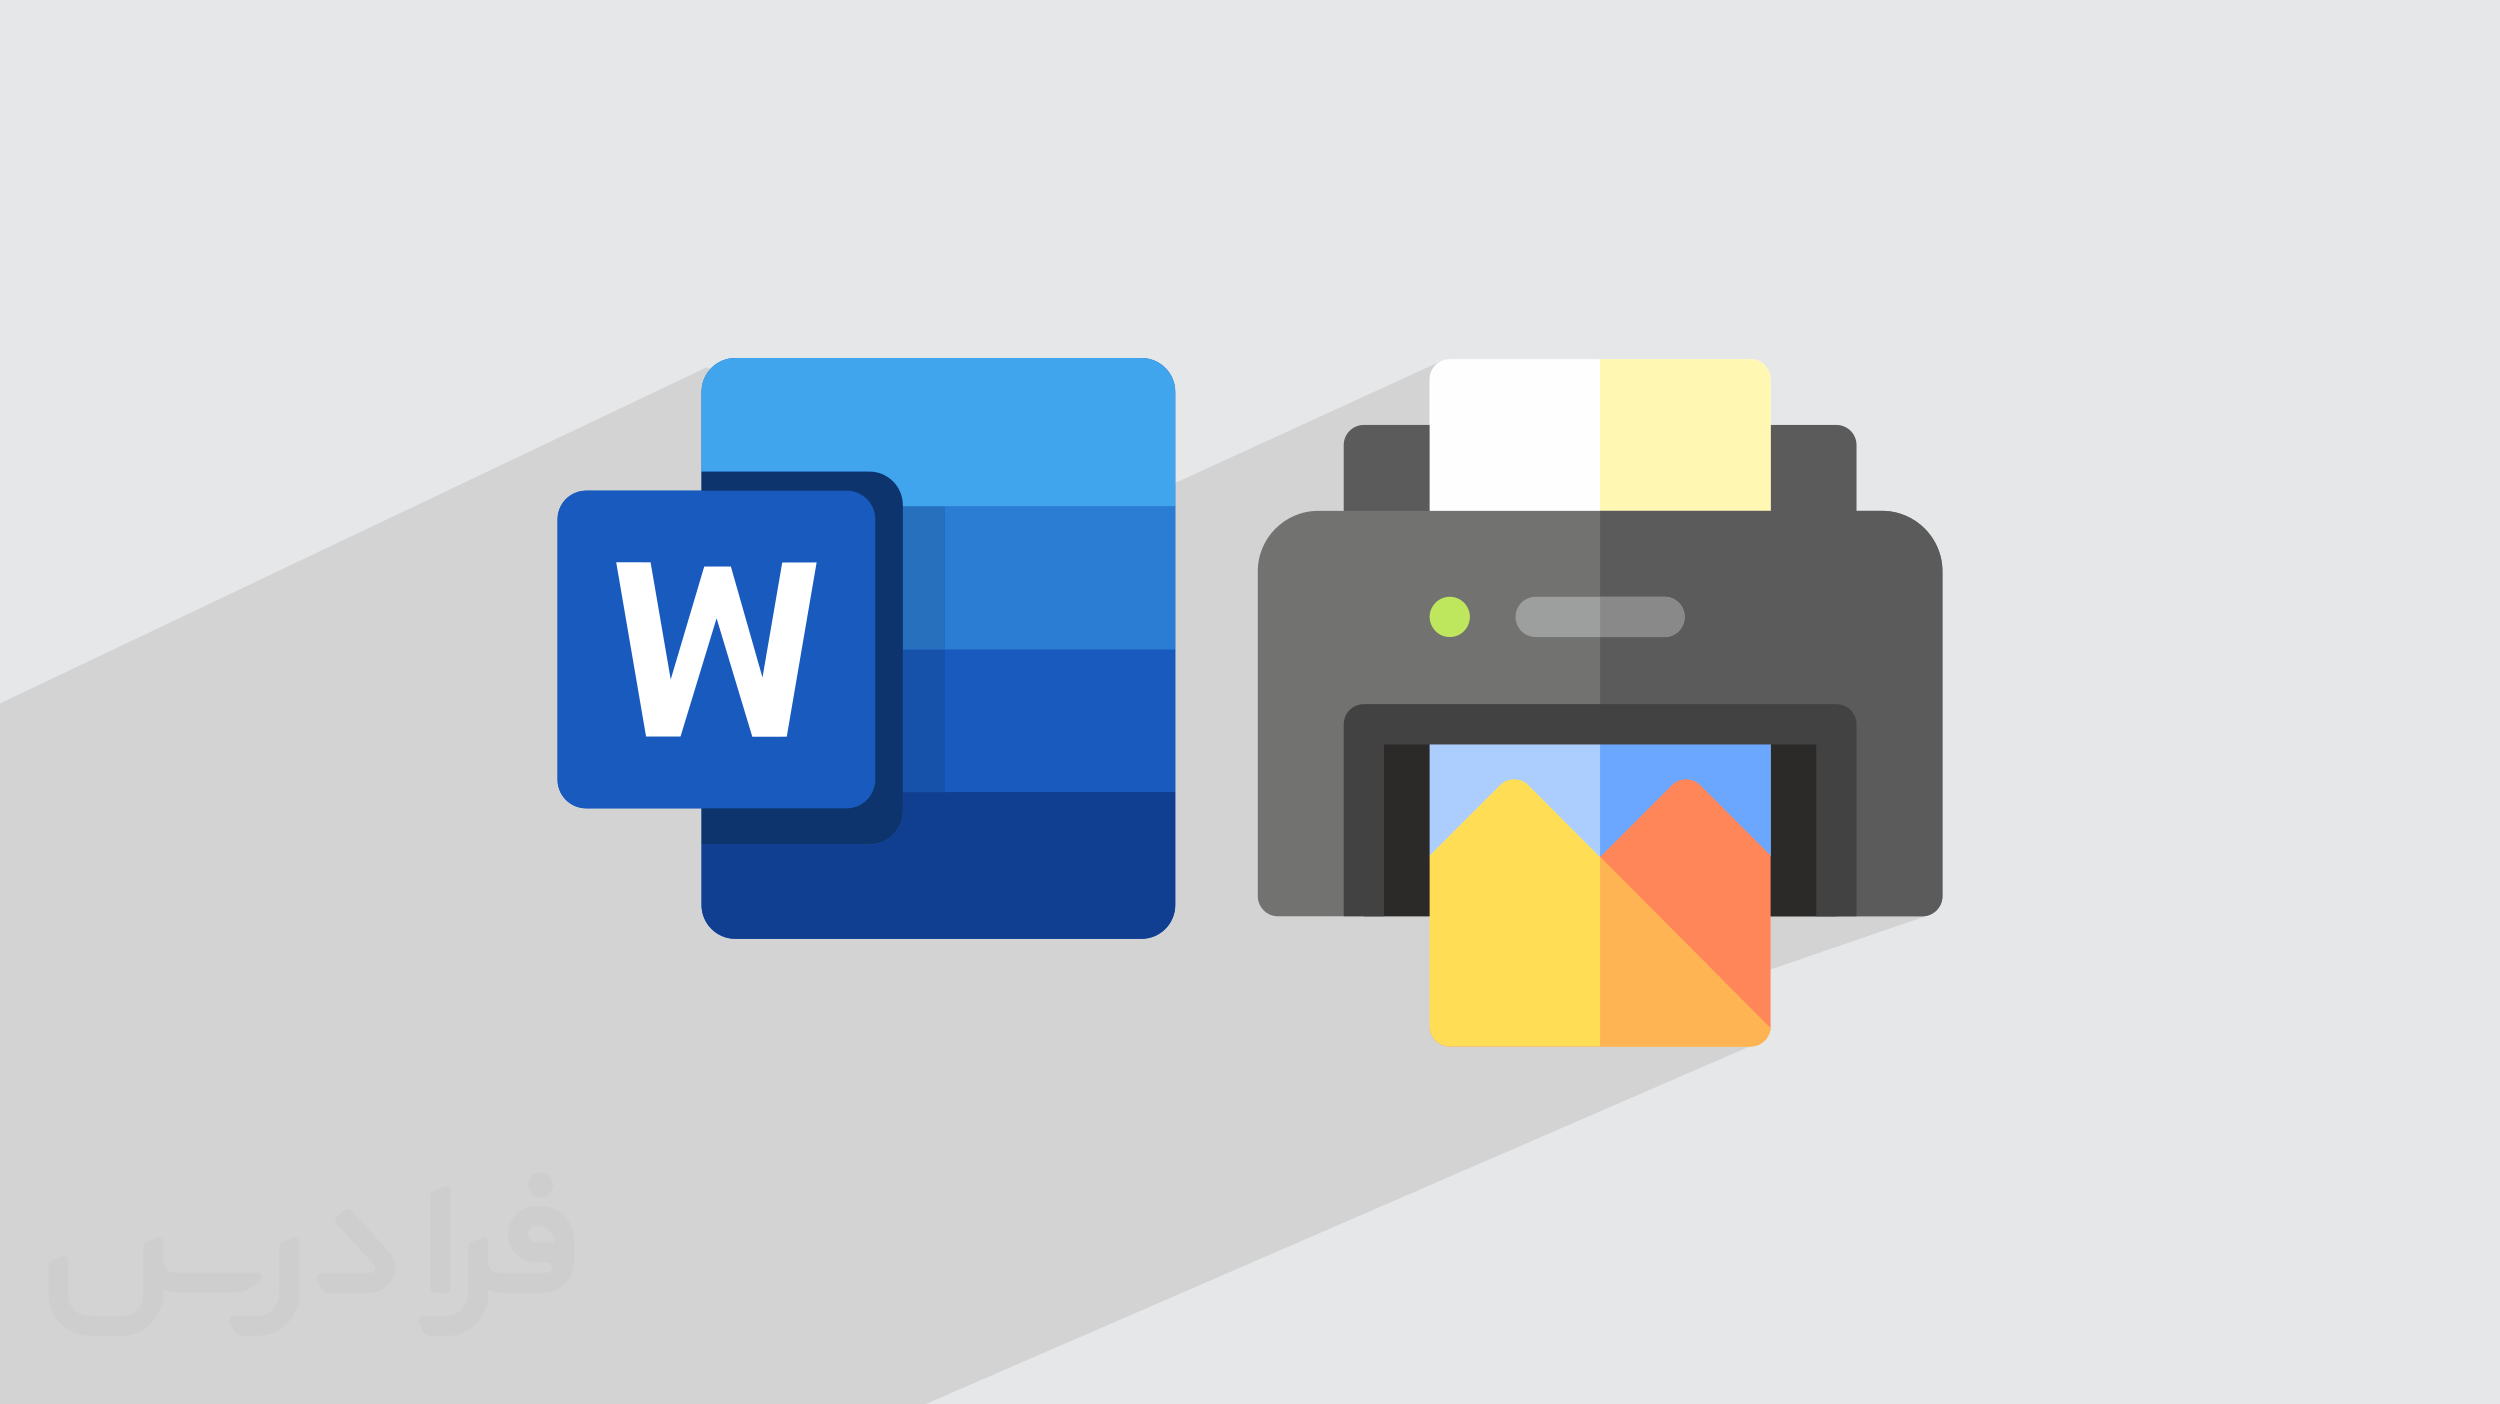 <?xml version="1.0" encoding="UTF-8"?>
<!DOCTYPE svg PUBLIC "-//W3C//DTD SVG 1.0//EN" "http://www.w3.org/TR/2001/REC-SVG-20010904/DTD/svg10.dtd">
<!-- Creator: CorelDRAW -->
<svg xmlns="http://www.w3.org/2000/svg" xml:space="preserve" width="94.192mm" height="52.917mm" version="1.0" style="shape-rendering:geometricPrecision; text-rendering:geometricPrecision; image-rendering:optimizeQuality; fill-rule:evenodd; clip-rule:evenodd"
viewBox="0 0 9418.1 5291.06"
 xmlns:xlink="http://www.w3.org/1999/xlink"
 xmlns:xodm="http://www.corel.com/coreldraw/odm/2003">
 <defs>
  <style type="text/css">
   <![CDATA[
    .fil12 {fill:#FEFEFE;fill-rule:nonzero}
    .fil22 {fill:#9D9E9E;fill-rule:nonzero}
    .fil23 {fill:#898989;fill-rule:nonzero}
    .fil14 {fill:#727271;fill-rule:nonzero}
    .fil11 {fill:#5B5B5B;fill-rule:nonzero}
    .fil24 {fill:#434242;fill-rule:nonzero}
    .fil15 {fill:#2B2A29;fill-rule:nonzero}
    .fil13 {fill:#FFF7B2;fill-rule:nonzero}
    .fil5 {fill:#0E346D;fill-rule:nonzero}
    .fil6 {fill:#103F91;fill-rule:nonzero}
    .fil7 {fill:#1651AA;fill-rule:nonzero}
    .fil3 {fill:#185ABD;fill-rule:nonzero}
    .fil8 {fill:#2770BE;fill-rule:nonzero}
    .fil4 {fill:#2B7CD3;fill-rule:nonzero}
    .fil9 {fill:#41A5EE;fill-rule:nonzero}
    .fil17 {fill:#6BA7FF;fill-rule:nonzero}
    .fil16 {fill:#ACCEFF;fill-rule:nonzero}
    .fil18 {fill:#BEE75E;fill-rule:nonzero}
    .fil19 {fill:#FF8659;fill-rule:nonzero}
    .fil21 {fill:#FFB454;fill-rule:nonzero}
    .fil20 {fill:#FFDD54;fill-rule:nonzero}
    .fil10 {fill:white;fill-rule:nonzero}
    .fil2 {fill:#373435;fill-rule:nonzero;fill-opacity:0.031}
    .fil1 {fill:#2B2A29;fill-opacity:0.102}
    .fil0 {fill:#E6E7E8}
   ]]>
  </style>
 </defs>
 <g id="Layer_x0020_1">
  <polygon class="fil0" points="-0,0 9418.1,0 9418.1,5291.06 -0,5291.06 "/>
  <path class="fil1" d="M7317.66 2152.07l-1238.54 482.01 -15.28 18.67 814.46 0 439.36 -500.67 -439.36 500.67 39.83 0 15.29 1.54 14.24 4.43 12.88 6.99 11.23 9.27 9.27 11.23 7 12.89 4.42 14.24 1.54 15.28 0 723.2 247.81 0 15.28 -1.54 14.24 -4.42 -766.22 262.79 164.82 165.56 -2.73 13.92 -5.15 12.89 -7.32 11.59 -9.23 10.05 -10.9 8.25 -8.33 4.21 -0.69 -7.79 -3142.33 1363.76 -2579.85 0 -26.74 0 -123.56 0 -124.77 0 -216.96 0 -163.84 0 -8.1 0 -137.55 0 -101.88 0 0 -27.98 0 -82.21 0 -2.46 0 -4.84 0 -414.4c0,-703.12 0,-1406.23 0,-2109.35l2660.83 -1265.78 1611.44 506.18 1159.83 -531.25 -12.89 6.99 -11.23 9.27 -9.27 11.23 -6.99 12.89 -4.43 14.24 -1.54 15.28 0 205.69 642.08 -281.55 0 349.09 642.49 -273.23 -556.17 647.34 480.31 0 15.28 -1.54 14.24 -4.43 -14.84 5.97 102.28 0 378.66 -151.72 0 0.01 -378.63 151.71 206.68 0 15.29 -1.54 14.24 -4.43 -602.45 239.43 1.45 14.35 -1.54 15.28 -4.43 14.24 -6.99 12.89 -9.27 11.23 -11.23 9.27 -12.89 6.99 -36.4 14.38 -184.79 225.78 1238.54 -482.01zm-1289.82 -449.97l0 222.39 0 121.26 0 30.46 86.32 0 556.17 -647.34 -642.49 616.88 642.49 -616.88 -642.49 273.23zm688.81 1026.5l-0.01 0 142 -53.46 -141.99 53.46zm141.99 -53.46l59.48 -22.4m0 104.14l75.86 -28.28 -75.86 28.28z"/>
  <g id="_2692032995376">
   <path class="fil2" d="M1126.97 4679.13l0 197.31c0,20.44 -3.75,40.88 -11.68,59.64 -7.93,18.77 -19.19,36.3 -33.79,50.47 -14.6,14.6 -31.7,25.86 -50.47,33.79 -18.77,7.93 -39.21,11.68 -59.64,11.68l-60.9 0c-7.09,0 -14.18,-2.08 -20.02,-6.26 -5.84,-4.17 -10.43,-9.59 -12.94,-16.27l-11.26 -29.2c-0.83,-2.5 -1.25,-5.42 -1.25,-8.34 0,-2.92 1.25,-5.43 2.92,-7.93 1.67,-2.5 3.75,-4.17 6.26,-5.42 2.5,-1.25 5.42,-2.09 7.92,-1.67l86.35 0c22.11,0 42.97,-8.76 58.81,-24.61 15.43,-15.44 24.19,-36.71 24.19,-58.81l0 -179.37c0,-3.34 1.26,-6.67 3.34,-9.59 2.09,-2.92 5.01,-5.01 7.93,-6.26l40.88 -15.85c2.5,-0.84 5.42,-1.25 8.34,-0.84 2.92,0.42 5.43,1.26 7.51,2.92 2.09,1.67 4.18,3.76 5.43,6.26 1.25,2.92 2.08,5.84 2.08,8.34z"/>
   <path class="fil2" d="M2036.73 4543.16l-15.02 0c-59.65,0 -109.29,48.79 -108.46,108.03 0.42,27.54 12.1,54.23 31.71,73.42 19.6,19.6 46.29,30.45 74.24,30.45l39.63 0c5.43,0 10.43,2.08 14.19,5.84 3.75,3.75 5.84,8.76 5.84,14.18 0,5.43 -2.09,10.43 -5.84,14.19 -3.76,3.75 -8.76,5.84 -14.19,5.84l-179.36 0c-10.85,0 -20.86,-4.59 -28.37,-12.1 -7.51,-7.51 -11.68,-17.94 -12.1,-28.37l0 -75.08c0,-2.92 -0.83,-5.42 -2.08,-7.93 -1.25,-2.5 -3.34,-4.58 -5.43,-6.25 -2.08,-1.67 -5,-2.51 -7.51,-2.92 -2.92,-0.42 -5.42,0 -8.34,0.83l-41.3 15.85c-2.92,1.25 -5.84,3.34 -7.93,6.26 -2.08,2.92 -2.92,6.26 -2.92,9.59l0 179.37c0,22.11 -8.76,43.39 -24.19,58.81 -15.44,15.44 -36.71,24.61 -58.81,24.61l-86.76 0.01c-2.92,0 -5.43,0.83 -7.93,2.08 -2.5,1.25 -4.59,3.34 -6.26,5.43 -1.66,2.5 -2.5,5 -2.92,7.51 -0.41,2.92 0,5.42 1.26,8.34l11.26 29.2c2.5,6.68 7.09,12.52 12.93,16.69 5.84,4.17 12.93,6.26 20.03,5.84l60.89 0c41.3,0 80.92,-16.27 110.13,-45.88 29.2,-29.2 45.87,-68.83 45.87,-110.13l0 -18.35c15.86,7.92 33.38,12.1 50.89,12.1l157.25 0c30.46,0 60.07,-12.1 81.76,-33.79 21.69,-21.7 33.79,-50.89 33.79,-81.76l0 -85.93c0,-33.37 -13.35,-65.48 -36.71,-89.26 -23.78,-23.78 -55.89,-36.71 -89.26,-36.71zm50.46 136.39l-66.73 0c-7.93,0 -15.44,-2.5 -21.28,-7.92 -5.84,-5.43 -9.6,-12.52 -10.43,-20.45 0,-4.17 0.42,-8.76 2.08,-12.93 1.67,-4.17 3.76,-7.92 6.68,-10.84 5.84,-5.43 13.77,-8.77 21.69,-8.77l7.1 0c16.27,0 31.7,6.26 42.96,17.94 11.68,11.27 17.94,26.7 17.94,42.97z"/>
   <path class="fil2" d="M1696.77 4485.18l0 367.91c0,2.08 -0.42,4.58 -1.25,6.67 -0.84,2.09 -2.09,4.17 -3.76,5.84 -1.67,1.67 -3.34,2.92 -5.42,3.75 -2.09,0.84 -4.17,1.26 -6.68,1.26l-40.88 0c-2.08,0 -4.59,-0.42 -6.67,-1.26 -2.09,-0.83 -4.17,-2.08 -5.43,-3.75 -1.66,-1.67 -2.92,-3.75 -3.75,-5.84 -0.83,-2.09 -1.25,-4.59 -1.25,-6.67l0 -352.06c0,-3.33 0.83,-6.67 2.92,-9.59 2.08,-2.92 4.59,-5.01 7.92,-6.26l40.89 -15.85c2.5,-0.84 5.42,-1.25 8.34,-1.25 2.92,0.41 5.42,1.25 7.51,2.92 2.5,1.66 4.17,3.75 5.42,6.25 1.25,2.09 2.09,5.01 2.09,7.93z"/>
   <path class="fil2" d="M1393.51 4870.6l-153.91 0c-7.09,0 -14.19,-2.09 -20.03,-6.26 -5.84,-4.17 -10.43,-10.01 -13.35,-16.69l-11.26 -28.78c-0.83,-2.51 -1.25,-5.43 -0.83,-8.35 0.41,-2.92 1.25,-5.42 2.92,-7.92 1.66,-2.51 3.75,-4.17 6.25,-5.43 2.51,-1.25 5.43,-2.08 7.93,-2.08l184.37 0c3.34,0 6.67,-1.25 9.59,-2.92 2.93,-2.09 5.01,-4.59 6.68,-7.93 1.25,-3.34 1.67,-6.67 1.25,-10.01 -0.42,-3.34 -2.08,-6.68 -4.17,-9.18l-141.82 -154.33c-2.92,-3.34 -4.59,-7.93 -4.59,-12.52 0,-4.59 2.09,-8.76 5.84,-12.1l29.62 -27.53c3.34,-2.92 7.93,-4.59 12.52,-4.59 4.59,0.42 8.76,2.09 12.1,5.84l140.56 153.08c55.48,59.65 12.52,157.68 -69.66,157.68z"/>
   <path class="fil2" d="M978.9 4824.72l-20.03 17.1c-20.86,17.94 -47.55,27.95 -75.08,27.95l-211.49 0c-19.6,0 -39.21,-4.17 -57.14,-12.51l0 16.27c0,20.85 -4.17,41.71 -12.1,60.89 -7.92,19.19 -19.6,36.71 -34.62,51.72 -14.6,14.6 -32.12,26.28 -51.72,34.63 -19.19,7.92 -40.05,12.09 -60.9,12.09l-114.71 0.01c-20.86,0 -41.72,-4.18 -60.9,-12.1 -19.19,-7.93 -36.71,-19.61 -51.72,-34.63 -14.6,-14.6 -26.28,-32.12 -34.62,-51.72 -7.93,-19.19 -12.1,-40.04 -12.1,-60.89l0 -108.04c0,-3.34 1.25,-6.67 2.92,-9.59 2.09,-2.92 4.59,-5.01 7.93,-6.26l40.88 -15.85c2.5,-0.84 5.42,-1.26 8.34,-0.84 2.92,0.42 5.43,1.25 7.51,2.92 2.09,1.67 4.17,3.76 5.43,6.26 1.25,2.5 2.08,5.01 2.08,7.93l0 128.89c0,20.86 8.35,40.88 22.95,55.48 14.6,14.6 34.62,22.94 55.47,22.94l125.97 0c20.86,0 40.47,-8.35 55.06,-22.95 14.6,-14.6 22.95,-34.62 22.95,-55.47l0 -184.37c0,-3.34 1.25,-6.68 2.92,-9.6 2.08,-2.92 4.58,-5 7.92,-6.25l40.88 -15.86c2.51,-0.83 5.43,-1.25 8.35,-0.83 2.92,0.42 5.42,1.25 7.92,2.92 2.51,1.67 4.18,3.75 5.43,6.26 1.25,2.5 2.08,5.42 2.08,7.92l0 70.5c0,11.68 4.59,23.36 12.94,31.7 8.34,8.35 19.6,13.35 31.7,13.35l307.84 0c3.34,0 7.1,0.84 9.6,2.92 2.92,2.09 5.01,5.01 6.26,7.93 1.25,3.34 1.25,6.67 0.41,10.43 0,3.75 -2.08,6.67 -4.58,8.76z"/>
   <path class="fil2" d="M2036.73 4510.2c25.86,0 47.13,-21.28 47.13,-47.13 0,-25.87 -21.28,-47.13 -47.13,-47.13 -25.87,0 -47.14,21.27 -47.14,47.13 0,25.86 21.28,47.13 47.14,47.13z"/>
  </g>
  <g id="_2692032997536">
   <g>
    <path class="fil3" d="M2642.78 1848.31l-434.54 0c-41.86,0 -78.17,23.88 -96.03,58.79 -7.53,14.7 -11.78,31.36 -11.78,48.99l0 981.32c0,16.61 3.79,32.33 10.48,46.36 2.68,5.64 5.82,10.98 9.4,16.04 19.53,27.5 51.64,45.39 87.92,45.39l434.55 0 0 136.27 0 228.02c0,70.3 56.99,127.3 127.3,127.3l1530.07 0c70.3,0 127.32,-56.99 127.32,-127.3l0 -425.73 0 -537.01 0 -539.66 0 -431.1c0,-70.3 -57.01,-127.3 -127.32,-127.3l-1530.07 0c-70.3,0 -127.3,56.99 -127.3,127.3l0 300.18 0 72.13 0 -0.01z"/>
    <path class="fil3" d="M3277.47 2999.8c3.58,-5.05 6.73,-10.41 9.4,-16.03 6.72,-14.03 10.48,-29.78 10.48,-46.36l0 -981.3c0,-17.66 -4.24,-34.31 -11.77,-49.01 -17.86,-34.9 -54.16,-58.78 -96.03,-58.78l-981.3 0c-41.88,0 -78.18,23.89 -96.03,58.78 -7.53,14.71 -11.78,31.36 -11.78,49.01l0 981.3c0,16.59 3.76,32.34 10.48,46.36 2.67,5.64 5.82,10.99 9.41,16.03 19.53,27.5 51.63,45.4 87.93,45.4l981.3 0c36.28,0 68.4,-17.91 87.94,-45.4l-0.03 0z"/>
    <polygon class="fil3" points="3559.16,2983.77 4427.47,2983.77 4427.47,2446.76 3559.16,2446.76 "/>
    <polygon class="fil4" points="3559.16,2446.77 4427.47,2446.77 4427.47,1907.09 3559.16,1907.09 "/>
    <path class="fil5" d="M3401.54 3054.9l0 -1152.11c0,-69.92 -56.66,-126.58 -126.58,-126.58l-632.18 0 0 72.14 546.76 0c41.87,0 78.17,23.88 96.03,58.77 7.53,14.71 11.77,31.36 11.77,49.02l0 981.3c0,16.59 -3.76,32.33 -10.48,46.36 -2.68,5.64 -5.82,10.98 -9.4,16.03 -19.53,27.49 -51.64,45.39 -87.93,45.39l-546.76 0 0 136.28 632.18 0c69.91,0 126.58,-56.67 126.58,-126.62l0.01 -0.01z"/>
    <path class="fil6" d="M3401.54 2983.77l0 71.11c0,69.93 -56.66,126.61 -126.58,126.61l-632.18 0 0 228.02c0,70.31 57,127.29 127.31,127.29l1530.08 0c70.31,0 127.32,-56.97 127.32,-127.29l0 -425.73 -1025.94 0 0 -0.01z"/>
    <polygon class="fil7" points="3401.54,2983.77 3559.16,2983.77 3559.16,2446.76 3401.54,2446.76 "/>
    <polygon class="fil8" points="3401.54,2446.77 3559.16,2446.77 3559.16,1907.09 3401.54,1907.09 "/>
    <path class="fil9" d="M4300.16 1348.71l-1530.09 0c-70.3,0 -127.3,57 -127.3,127.31l0 300.18 632.18 0c69.91,0 126.57,56.66 126.57,126.58l0 4.33 1025.94 0 0 -431.08c0,-70.3 -56.99,-127.31 -127.31,-127.31z"/>
    <polygon class="fil10" points="2946.89,2119.09 2872.46,2552.3 2753.35,2134.14 2653.09,2134.14 2526.73,2559.82 2450.89,2118.38 2321.36,2118.09 2433.89,2774.6 2563.65,2774.75 2699.57,2329.19 2834.13,2775.45 2963.89,2775.3 3076.39,2118.8 "/>
   </g>
   <g>
    <path class="fil11" d="M6918.12 1600.82l-1780.18 0c-41.88,0 -75.86,33.99 -75.86,75.86l0 323.66c0,41.88 33.99,75.86 75.86,75.86l1780.18 0c41.89,0 75.86,-33.99 75.86,-75.86l0 -323.66c0,-41.88 -33.98,-75.86 -75.86,-75.86z"/>
    <path class="fil12" d="M6670.32 1428.87l0 571.48c0,41.88 -33.99,75.86 -75.86,75.86l-1132.84 0c-41.88,0 -75.86,-33.99 -75.86,-75.86l0 -571.48c0,-41.88 33.99,-75.86 75.86,-75.86l1132.84 0c41.88,0 75.86,33.99 75.86,75.86l0 0z"/>
    <path class="fil13" d="M6670.32 1428.87l0 571.48c0,41.88 -33.99,75.86 -75.86,75.86l-566.63 0 0 -723.2 566.63 0c41.88,0 75.86,33.99 75.86,75.86l0 0z"/>
    <path class="fil14" d="M7090.07 1924.49l-2124.08 0c-125.47,0 -227.57,102.1 -227.57,227.57l0 1223.88c0,41.88 33.98,75.86 75.86,75.86l2427.52 -0.01c41.88,0 75.86,-33.98 75.86,-75.85l0 -1223.88c0,-125.48 -102.11,-227.58 -227.58,-227.58l0 0.01z"/>
    <path class="fil11" d="M7317.66 2152.07l0 1223.88c0,41.88 -33.99,75.85 -75.86,75.85l-1213.96 0 0 -1527.31 1062.24 0c125.48,0 227.58,102.1 227.58,227.57l0 0z"/>
    <polygon class="fil15" points="5137.94,2728.6 6918.12,2728.6 6918.12,3451.8 5137.94,3451.8 "/>
    <path class="fil16" d="M6670.32 2804.48l0 418.62c0,0 -104.19,228.69 -642.49,228.69 -538.3,0 -642.08,-228.63 -642.08,-228.63l0 -418.68c0,-41.88 33.99,-75.86 75.86,-75.86l1132.84 0c41.88,0 75.86,33.99 75.86,75.86z"/>
    <path class="fil17" d="M6670.32 2804.48l0 418.62c0,0 -104.19,228.69 -642.49,228.69l0 -723.18 566.63 0c41.88,0 75.86,33.99 75.86,75.86z"/>
    <path class="fil18" d="M5461.62 2399.88c-65.96,0 -101.93,-79.79 -53.66,-129.52 34.1,-33.05 85.38,-27.51 112.33,5.56 40.35,49.35 5.33,123.96 -58.66,123.96l0 0z"/>
    <path class="fil19" d="M6405.36 2958.16c-29.65,-29.55 -77.56,-29.65 -107.32,0 -346.68,346.73 -343.65,343.72 -912.19,912.25 2.02,40.06 35.2,71.96 75.76,71.96l1132.84 0c41.88,0 75.86,-33.99 75.86,-75.86l0 -643.4 -264.96 -264.95z"/>
    <path class="fil20" d="M6669.91 3874.19c-3.84,38.29 -36.16,68.17 -75.45,68.17l-1132.84 0c-42.15,0 -75.86,-34.27 -75.86,-75.86l0 -643.34 264.95 -265.01c29.76,-29.66 77.89,-29.59 107.42,0.15 93.33,93.75 831.25,834.99 911.79,915.89l0 0z"/>
    <path class="fil21" d="M6669.91 3874.19c-3.84,38.29 -36.16,68.17 -75.45,68.17l-566.63 0 0 -713.14 642.08 644.97z"/>
    <path class="fil22" d="M6346.65 2324.02c0,41.88 -33.99,75.86 -75.86,75.86l-485.51 0c-41.88,0 -75.86,-33.99 -75.86,-75.86 0,-41.88 33.99,-75.86 75.86,-75.86l485.51 0c41.88,0 75.86,33.99 75.86,75.86z"/>
    <path class="fil23" d="M6270.78 2399.88l-242.95 0 0 -151.72 242.95 0c41.88,0 75.86,33.99 75.86,75.86 0,41.88 -33.99,75.86 -75.86,75.86l0 0z"/>
    <path class="fil24" d="M6993.98 2728.6l0 723.2 -151.71 0 0 -647.34 -1628.47 0 0 647.34 -151.72 0 0 -723.2c0,-41.88 33.99,-75.86 75.86,-75.86l1780.18 0c41.89,0 75.86,33.99 75.86,75.86l0 0z"/>
   </g>
  </g>
 </g>
</svg>
